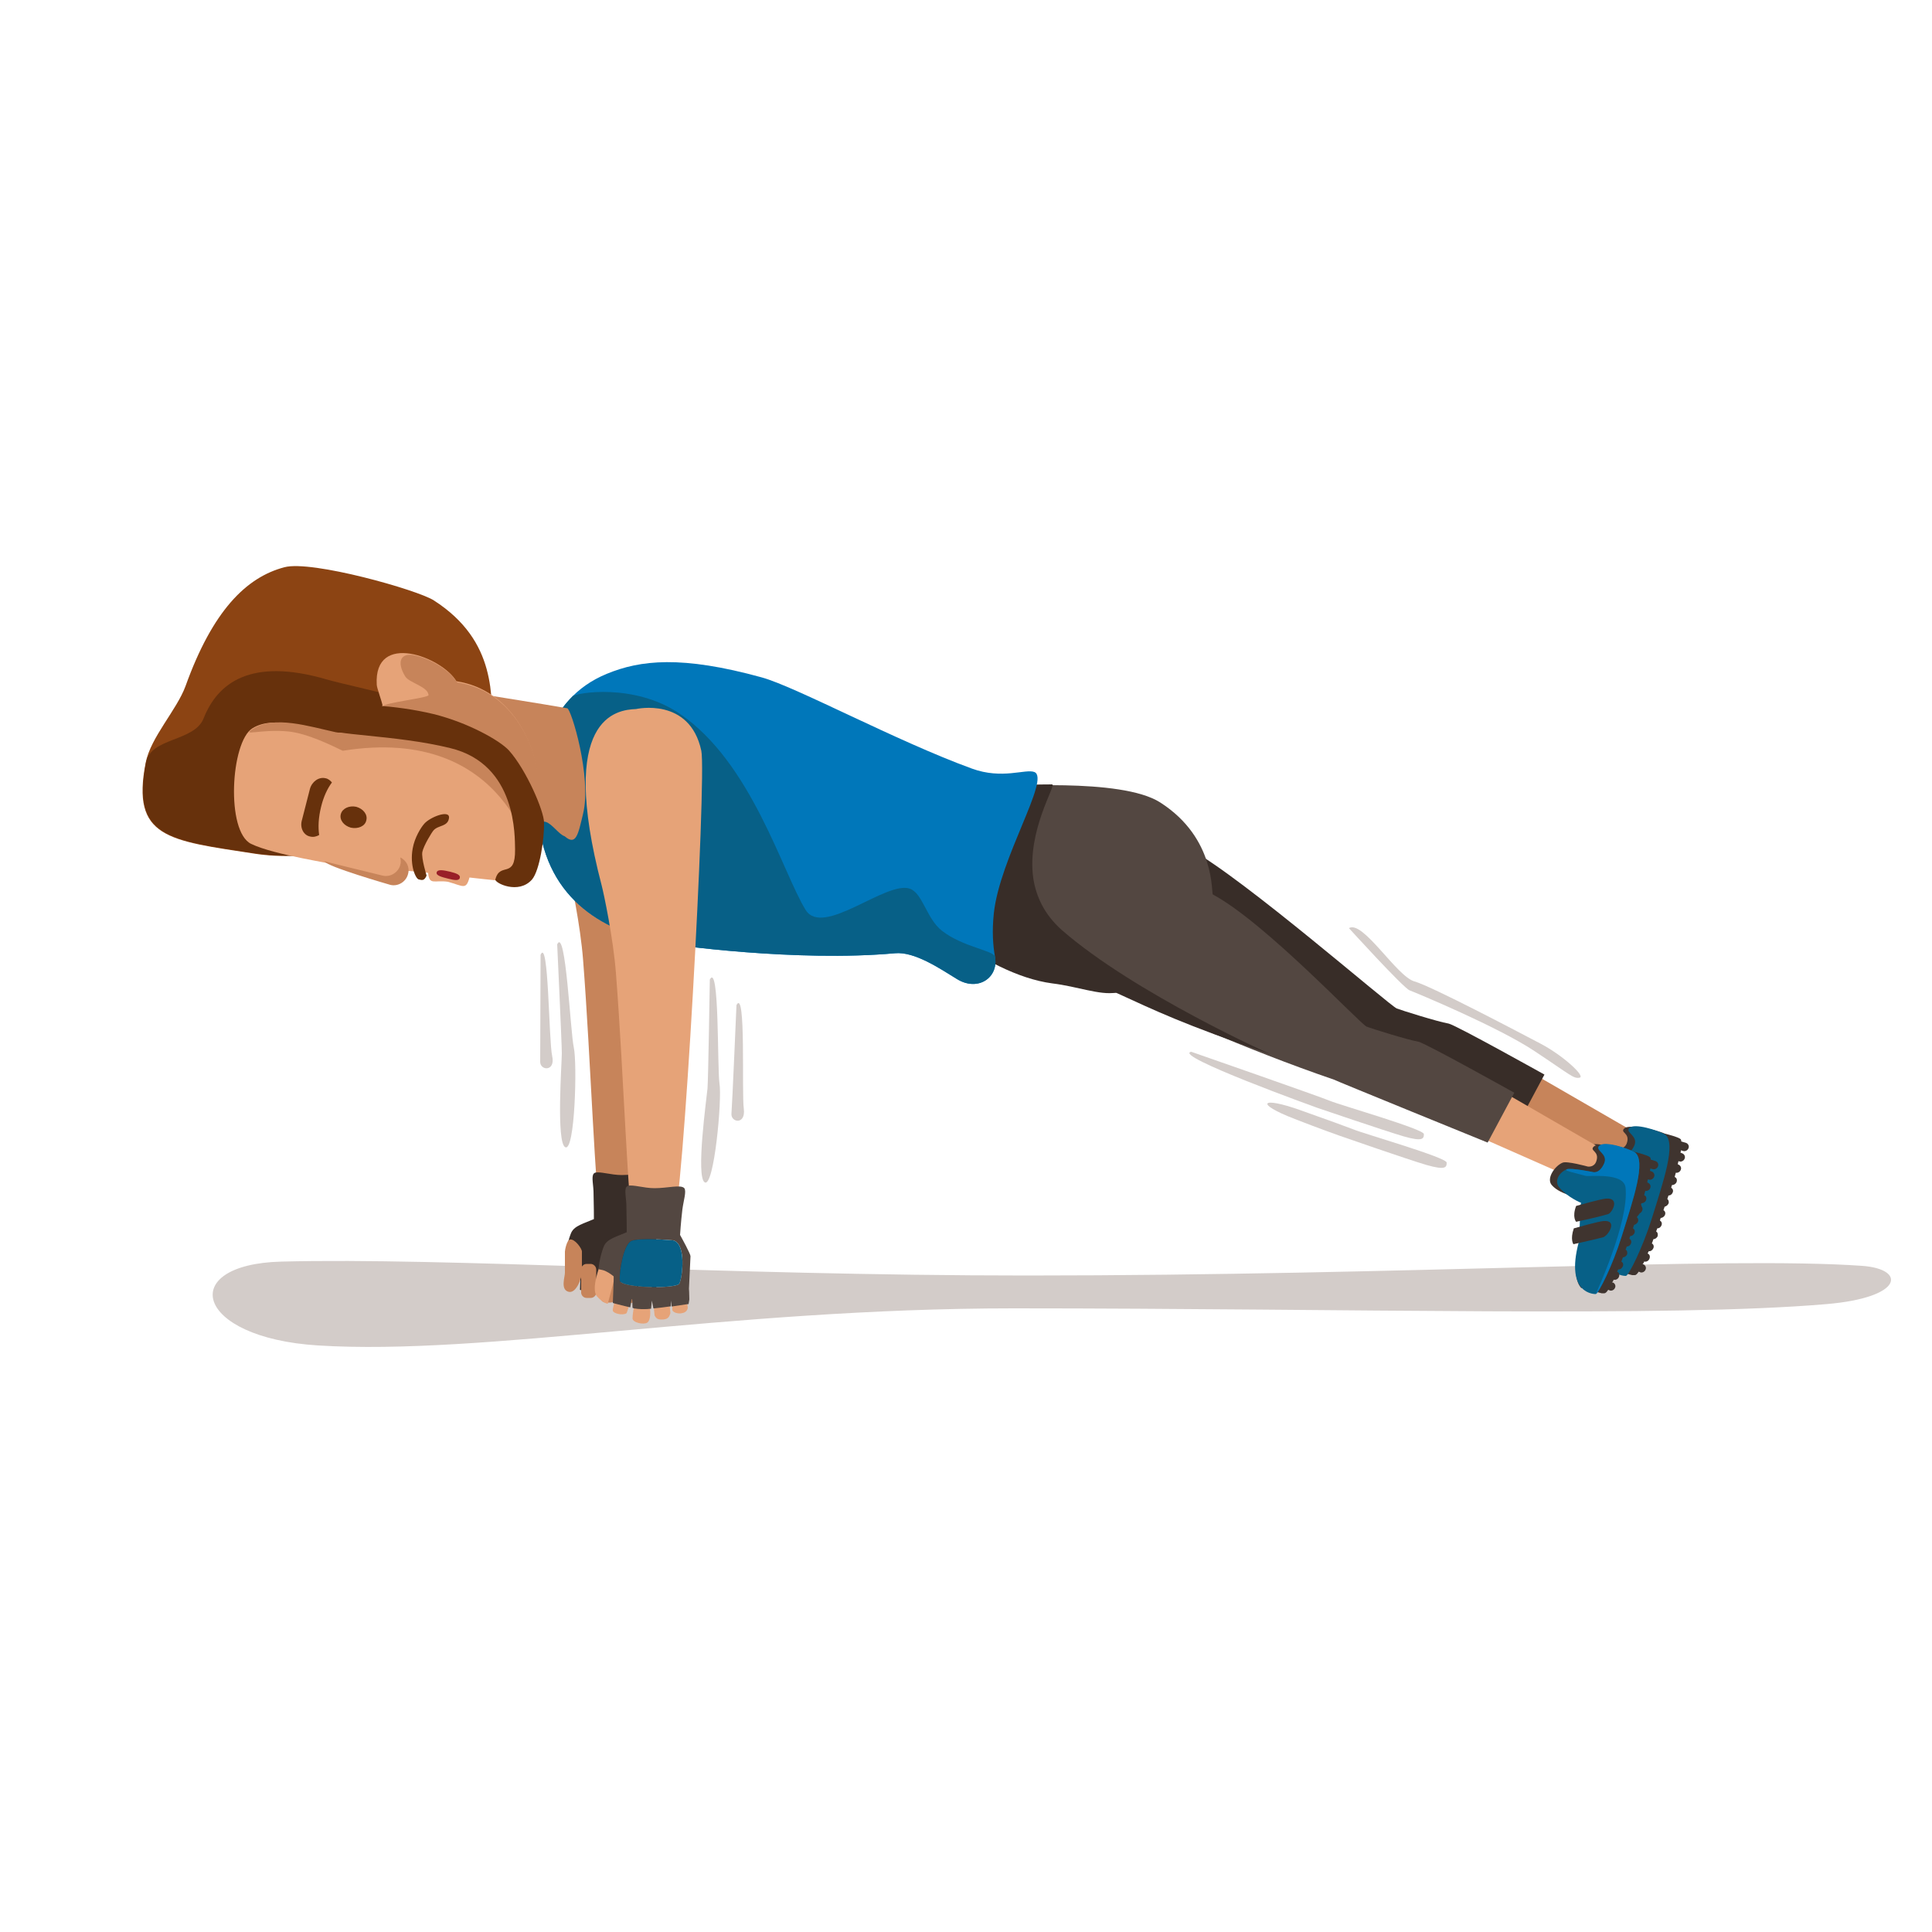<?xml version="1.0" encoding="utf-8"?>
<!-- Generator: Adobe Illustrator 23.0.2, SVG Export Plug-In . SVG Version: 6.00 Build 0)  -->
<svg version="1.1" id="Capa_1" xmlns="http://www.w3.org/2000/svg" xmlns:xlink="http://www.w3.org/1999/xlink" x="0px" y="0px"
	 viewBox="0 0 500 500" style="enable-background:new 0 0 500 500;" xml:space="preserve">
<style type="text/css">
	.st0{fill:#D3CCC9;}
	.st1{fill:#C7845A;}
	.st2{fill:#382D28;}
	.st3{fill:#3F342F;}
	.st4{fill:#076087;}
	.st5{fill:#E6A378;}
	.st6{fill:#0077BA;}
	.st7{fill:#534741;}
	.st8{fill:none;}
	.st9{fill:#8C4413;}
	.st10{fill:#67310C;}
	.st11{fill:#991F28;}
</style>
<g>
	<path class="st0" d="M82.3,348.2c43.1,2.7,105.7-9.6,180-9.6c86.8,0,169.8,2.4,210.4-1.1c20.1-1.7,20.6-9.1,9.2-9.9
		c-35.2-2.5-118.1,2.5-216.1,2.5c-79.2,0-150.4-4.7-193-3.6C45.7,327.2,50.2,346.2,82.3,348.2z"/>
	<g>
		<g>
			<g>
				<g>
					<path class="st1" d="M367.9,279.5l51.9,22.9l4.4-8.7l-41.2-23.8c0,0-7.5-4-11.9-2.3C366.8,269.4,363.1,276.1,367.9,279.5z"/>
					<path class="st2" d="M308,219.8c13.6,7.3,51.8,40.6,53.5,41.2c1,0.4,10.5,3.4,13.4,3.9c1.7,0.3,24.8,13.2,24.8,13.2l-6.9,12.9
						c0,0-39.3-16-39.8-16.3c-29.1-10-58.3-21.6-62-23.1C284.6,248.5,299.7,215.4,308,219.8z"/>
				</g>
				<g>
					<g>
						<path class="st3" d="M417.1,328.6c-1.2-1.3-2.3-4.6-0.1-12.7c0.3-1.1,0.2-10,0.6-10.5c0,0-5.8-0.7-8.1-3.4
							c-1.5-1.7,0.8-5,2.8-5.8c1.1-0.5,6.5,1,6.5,1s1.6,0.3,2.2-1.3c1-2.8-1.9-2.7-0.6-3.9c1.2-1.1,8.1,0.3,10.5,1.4
							c1.2,0.3,3.1,0.8,3.9,1.3c0.3,0.2,0.3,0.4,0.3,0.7l1.3,0.4c0.5,0.2,0.8,0.8,0.6,1.3l0,0c-0.2,0.6-0.8,0.9-1.3,0.8l-0.7-0.2
							c0,0.2,0,0.4-0.1,0.6l0.5,0.2c0.5,0.2,0.8,0.8,0.6,1.3l0,0c-0.2,0.6-0.8,0.9-1.3,0.8l-0.3-0.1c-0.1,0.2-0.1,0.5-0.2,0.8
							l0.2,0.1c0.5,0.2,0.8,0.8,0.6,1.3l0,0c-0.2,0.6-0.8,0.9-1.3,0.8l0,0c-0.1,0.3-0.2,0.7-0.3,1.1c0.5,0.2,0.7,0.7,0.5,1.3l0,0
							c-0.2,0.5-0.7,0.8-1.2,0.8c-0.1,0.2-0.1,0.4-0.2,0.7c0.4,0.2,0.6,0.7,0.4,1.2l0,0c-0.2,0.5-0.6,0.8-1.1,0.8
							c-0.1,0.3-0.2,0.6-0.3,0.9c0.3,0.2,0.5,0.7,0.3,1.2l0,0c-0.2,0.4-0.6,0.7-1,0.8c-0.1,0.3-0.2,0.6-0.3,0.9
							c0.4,0.2,0.6,0.7,0.4,1.2l0,0c-0.2,0.5-0.7,0.8-1.1,0.8c-0.1,0.2-0.2,0.5-0.2,0.7c0.4,0.2,0.6,0.7,0.4,1.2l0,0
							c-0.2,0.5-0.6,0.8-1.1,0.8c-0.1,0.3-0.2,0.6-0.3,0.8c0.4,0.2,0.5,0.7,0.4,1.2l0,0c-0.2,0.5-0.7,0.8-1.1,0.8
							c-0.1,0.4-0.3,0.8-0.4,1.1c0.4,0.2,0.6,0.7,0.4,1.2l0,0c-0.2,0.5-0.7,0.9-1.2,0.8c-0.1,0.2-0.2,0.4-0.3,0.6
							c0.5,0.2,0.7,0.7,0.5,1.3l0,0c-0.2,0.6-0.8,0.9-1.3,0.8l-0.1,0c-0.1,0.3-0.2,0.5-0.4,0.7l0.2,0c0.5,0.2,0.8,0.8,0.6,1.3l0,0
							c-0.2,0.6-0.8,0.9-1.3,0.8l-0.5-0.2c-0.4,0.6-0.7,0.9-1,0.9c-0.3,0-0.5,0-0.7,0L417.1,328.6z"/>
						<path class="st4" d="M419.9,298.6c0,0-5.5-1.1-6.6-0.7c-2,0.8-3.4,3.1-1.9,4.8c2.3,2.6,5.6,3.9,5.6,3.9
							c-0.4,0.5-0.3,9-0.6,10.1c-3.7,13.8,4.3,13.5,4.4,13.5c0.7-0.1,4.3-7.2,6.7-14.9c3-9.6,6.4-19.5,3.4-21.7
							c-1.9-1.1-7.9-3-9.2-1.7c-1.3,1.2,2.5,2,1.2,4.7C421.6,299.3,419.9,298.6,419.9,298.6z"/>
					</g>
					<path class="st3" d="M415.7,307.4c0,0,6.3-1.8,7.7-1.9c3.8-0.3,1.6,3.7,0.6,4c-3,0.9-8.3,2-8.3,2S414.7,310.3,415.7,307.4z"/>
					<path class="st3" d="M415.2,313.2c0,0,6.3-1.8,7.7-1.9c3.8-0.3,1.2,3.8-0.1,4.2c-3.1,0.8-7.7,1.8-7.7,1.8
						S414.1,316.1,415.2,313.2z"/>
				</g>
			</g>
			<g>
				<g>
					<path class="st5" d="M360.1,284.2l51.9,22.9l4.4-8.7l-41.2-23.8c0,0-7.5-4-11.9-2.3C359,274.1,355.2,280.8,360.1,284.2z"/>
					<g>
						<g>
							<path class="st3" d="M409.2,333.3c-1.2-1.3-2.3-4.6-0.1-12.7c0.3-1.1,0.2-10,0.6-10.5c0,0-5.8-0.7-8.1-3.4
								c-1.5-1.7,0.8-5,2.8-5.8c1.1-0.5,6.5,1,6.5,1s1.6,0.3,2.2-1.3c1-2.8-1.9-2.7-0.6-3.9c1.2-1.1,8.1,0.3,10.5,1.4
								c1.2,0.3,3.1,0.8,3.9,1.3c0.3,0.2,0.3,0.4,0.3,0.7l1.3,0.4c0.5,0.2,0.8,0.8,0.6,1.3l0,0c-0.2,0.6-0.8,0.9-1.3,0.8l-0.7-0.2
								c0,0.2,0,0.4-0.1,0.6l0.5,0.2c0.5,0.2,0.8,0.8,0.6,1.3l0,0c-0.2,0.6-0.8,0.9-1.3,0.8l-0.3-0.1c-0.1,0.2-0.1,0.5-0.2,0.8
								l0.2,0.1c0.5,0.2,0.8,0.8,0.6,1.3l0,0c-0.2,0.6-0.8,0.9-1.3,0.8l0,0c-0.1,0.3-0.2,0.7-0.3,1.1c0.5,0.2,0.7,0.7,0.5,1.3l0,0
								c-0.2,0.5-0.7,0.8-1.2,0.8c-0.1,0.2-0.1,0.4-0.2,0.7c0.4,0.2,0.6,0.7,0.4,1.2l0,0c-0.2,0.5-0.6,0.8-1.1,0.8
								c-0.1,0.3-0.2,0.6-0.3,0.9c0.3,0.2,0.5,0.7,0.3,1.2l0,0c-0.2,0.4-0.6,0.7-1,0.8c-0.1,0.3-0.2,0.6-0.3,0.9
								c0.4,0.2,0.6,0.7,0.4,1.2l0,0c-0.2,0.5-0.7,0.8-1.1,0.8c-0.1,0.2-0.2,0.5-0.2,0.7c0.4,0.2,0.6,0.7,0.4,1.2l0,0
								c-0.2,0.5-0.6,0.8-1.1,0.8c-0.1,0.3-0.2,0.6-0.3,0.8c0.4,0.2,0.5,0.7,0.4,1.2l0,0c-0.2,0.5-0.7,0.8-1.1,0.8
								c-0.1,0.4-0.3,0.8-0.4,1.1c0.4,0.2,0.6,0.7,0.4,1.2l0,0c-0.2,0.5-0.7,0.9-1.2,0.8c-0.1,0.2-0.2,0.4-0.3,0.6
								c0.5,0.2,0.7,0.7,0.5,1.3l0,0c-0.2,0.6-0.8,0.9-1.3,0.8l-0.1,0c-0.1,0.3-0.2,0.5-0.4,0.7l0.2,0c0.5,0.2,0.8,0.8,0.6,1.3l0,0
								c-0.2,0.6-0.8,0.9-1.3,0.8l-0.5-0.2c-0.4,0.6-0.7,0.9-1,0.9c-0.3,0-0.5,0-0.7,0L409.2,333.3z"/>
							<path class="st4" d="M412.1,303.3c0,0-5.5-1.1-6.6-0.7c-2,0.8-3.4,3.1-1.9,4.8c2.3,2.6,5.6,3.9,5.6,3.9
								c-0.4,0.5-0.3,9-0.6,10.1c-3.7,13.8,4.3,13.5,4.4,13.5c0.7-0.1,4.3-7.2,6.7-14.9c3-9.6,6.4-19.5,3.4-21.7
								c-1.9-1.1-7.9-3-9.2-1.7c-1.3,1.2,2.5,2,1.2,4.7C413.8,304,412.1,303.3,412.1,303.3z"/>
							<path class="st6" d="M412.1,303.3c0,0-5.5-1.1-6.6-0.7c-0.9,0.4,1.7,0.8,4.8,1.7c1,0.3,10-1,10.4,3.1
								c0.9,9-7.7,27.4-7.7,27.4c0.7-0.1,4.3-7.2,6.7-14.9c3-9.6,6.4-19.5,3.4-21.7c-1.9-1.1-7.9-3-9.2-1.7c-1.3,1.2,2.5,2,1.2,4.7
								C413.8,304,412.1,303.3,412.1,303.3z"/>
						</g>
						<path class="st3" d="M407.9,312.1c0,0,6.3-1.8,7.7-1.9c3.8-0.3,1.6,3.7,0.6,4c-3,0.9-8.3,2-8.3,2S406.8,315,407.9,312.1z"/>
						<path class="st3" d="M407.3,317.9c0,0,6.3-1.8,7.7-1.9c3.8-0.3,1.2,3.8-0.1,4.2c-3.1,0.8-7.7,1.8-7.7,1.8
							S406.3,320.8,407.3,317.9z"/>
					</g>
				</g>
				<g>
					<path class="st7" d="M256.8,203.5c2.2,0.3,33.3-2.4,43.5,4.2c14.5,9.3,13.1,23.6,13.6,23.8c13.6,7.3,38.2,33.6,39.8,34.2
						c1,0.4,10.5,3.4,13.4,3.9c1.7,0.3,24.8,13.2,24.8,13.2l-6.9,12.9c0,0-39.3-16-39.8-16.3c-23.1-7.9-45.3-18-55.4-22.6
						c-4.2,0.7-9.9-1.6-16.5-2.4c-9-1.2-18.6-6.5-26.1-12.1L256.8,203.5z"/>
					<path class="st2" d="M255.9,203.5c1,0.1,8.1-0.5,16.4-0.5c1.2,0-6.6,12-4.9,24.2c0.7,4.7,2.8,9.4,7.4,13.5
						c18.8,16.4,54.7,32.5,54.2,32.2c-23.1-7.9-30.1-11.4-40.2-16c-4.2,0.7-9.9-1.6-16.5-2.4c-9-1.2-18.6-6.5-26.1-12.1L255.9,203.5
						z"/>
				</g>
			</g>
		</g>
		<g>
			<g>
				<path class="st0" d="M144.2,244.4c0,0,1.2,25.8,1.2,28.2s-1.5,23.2,0.9,24.3c2.5,1.2,3.1-21.7,2.2-25.8
					C147.6,267,146.4,239.7,144.2,244.4z"/>
				<path class="st0" d="M142.9,273.3c-0.9-4.1-0.9-30.9-3-26.2c0,0-0.1,25.4-0.1,27.7C139.8,277.1,143.8,277.4,142.9,273.3z"/>
			</g>
			<g>
				<g>
					<path class="st1" d="M165.7,313c-0.8,0.6-9.4,0.9-10.3,0c-1.3-1.3-2.5-39.1-4.5-64.6c-0.7-9-3.1-20.4-3.7-22.7
						c-11.4-43.6,3.9-45.4,8.9-45.6c0,0,13.9-3.2,16.9,10.8C174.4,197.5,168.2,311.2,165.7,313z"/>
					<g>
						<path class="st8" d="M158.2,335.5c-0.2,0-0.5,0-0.7,0C157.8,335.4,158,335.5,158.2,335.5z"/>
						<path class="st2" d="M168.1,309.6c0.3-2.3,1.1-4.7,0.5-5.5c-0.9-1-4.3,0-7.7,0c-2.8,0-5.7-1-6.9-0.6c-1.1,0.4-0.5,2.5-0.4,4.8
							c0.1,3.4,0.1,7.2,0.1,7.2c-0.7,0.3-1.7,0.7-2.7,1.1c-1.2,0.5-2.4,1.1-3,2.1c-0.4,0.6-1.4,3.7-1.6,6.3c0,0.2,0.9,0.1,1.9,0.6
							c0.9,0.4,2,1.3,2,1.3c0.1,0-0.2,6.5-0.2,6.9c0.1,0,0.2,0.1,0.3,0.1c1.2,0.3,2.6,0.7,4,1c0.1,0,0.2,0,0.2,0.1l0.4-2.2l0.1,0
							c0,0.4,0.1,1.3,0.1,2.3c0.1,0,0.2,0,0.3,0.1c0.7,0.1,1.4,0.2,2,0.2c0.2,0,0.5,0,0.7,0c0.4,0,1,0,1.7-0.1c0,0,0.1,0,0.1,0
							l0.2-2.1l0.4,2c0.1,0,0.2,0,0.2,0c1.2-0.1,2.6-0.3,4.1-0.5c0.1,0,0.1,0,0.2,0l0-1.5c0.1,0.5,0.2,1.2,0.2,1.5
							c0.1,0,0.1,0,0.2,0c1.4-0.2,2.7-0.4,4-0.6c0.1,0,0.1,0,0.2,0c0.1-0.5,0.2-1.1,0.2-1.2c0-1.5-0.1-2.7-0.1-2.8l0.4-8.4
							c0-0.6-2.2-4.6-2.7-5.5C167.5,316.2,167.7,312.9,168.1,309.6z"/>
					</g>
				</g>
				<path class="st1" d="M158,327.2h-1.2c-0.8,0-1.5,0.7-1.5,1.5v6.9c0,0.8,0.7,1.5,1.5,1.5h1.2c0.8,0,1.5-0.7,1.5-1.5v-6.9
					C159.6,327.9,158.9,327.2,158,327.2z"/>
				<path class="st1" d="M163.3,327.3h-1.2c-0.8,0-1.5,0.7-1.5,1.5v6.9c0,0.8,0.7,1.5,1.5,1.5h1.2c0.8,0,1.5-0.7,1.5-1.5v-6.9
					C164.9,328,164.2,327.3,163.3,327.3z"/>
				<path class="st1" d="M152.9,327.1h-1.1c-0.7,0-1.4,0.6-1.4,1.4v6c0,0.7,0.6,1.4,1.4,1.4h1.1c0.7,0,1.4-0.6,1.4-1.4v-6
					C154.3,327.8,153.6,327.1,152.9,327.1z"/>
				<path class="st1" d="M167.5,328.1h-1.1c-0.7,0-1.2,0.6-1.2,1.2v5.2c0,0.7,0.6,1.2,1.2,1.2h1.1c0.7,0,1.2-0.6,1.2-1.2v-5.2
					C168.7,328.6,168.2,328.1,167.5,328.1z"/>
				<path class="st1" d="M146.2,323.9v5.5c0,1.1-1.2,4.3,0.9,4.9s3.5-3.8,3.5-4.9v-5.5c0-0.8-1.9-3.4-3.1-3.1
					C146.7,320.9,146.2,323.5,146.2,323.9z"/>
			</g>
		</g>
		<g>
			<g>
				<g>
					<g>
						<g>
							<path class="st6" d="M139.2,210.2c-0.7-12.4,1.8-29.2,17.8-35.8c8.7-3.6,19.4-4.8,40.1,0.9c8.8,2.4,34.9,16.5,54.4,23.6
								c7.9,2.9,13.9,0,16.2,0.9c4.2,1.7-9,22.3-10.5,36.6c-0.5,4.7-0.2,8.4,0.3,11.2c1,5.4-4.4,9.1-9.8,5.8
								c-4.4-2.7-11-7.2-16.1-6.7c-25.3,2.3-57.7-2.1-60.8-2.8C155.7,240.8,140.5,232.2,139.2,210.2z"/>
						</g>
					</g>
				</g>
			</g>
			<g>
				<g>
					<g>
						<g>
							<path class="st4" d="M139.2,210.2c-0.6-9.6,0.8-21.9,9-30c0.9-0.9,15.9-3.5,27.7,4.5c18.6,12.6,26.6,41.1,32.6,50.8
								c4.5,7.2,20.9-7.7,27-5.5c3.3,1.2,4.3,7.8,8.3,10.9c5.4,4.2,13.4,5.1,13.7,6.7c1,5.4-4.4,9.1-9.8,5.8
								c-4.4-2.7-11-7.2-16.1-6.7c-25.3,2.3-57.7-2.1-60.8-2.8C155.7,240.8,140.5,232.2,139.2,210.2z"/>
						</g>
					</g>
				</g>
			</g>
		</g>
		<g>
			<g>
				<path class="st0" d="M183.7,253.5c0,0-0.4,25.8-0.6,28.2c-0.2,2.3-3.1,23-0.7,24.3c2.4,1.3,4.5-21.5,3.8-25.6
					C185.6,276.2,186.2,248.9,183.7,253.5z"/>
				<path class="st0" d="M192.5,287c-0.6-4.2,0.6-31.4-1.9-26.9c0,0-1.1,25.8-1.3,28.1C189.1,290.5,193,291.2,192.5,287z"/>
			</g>
			<g>
				<path class="st5" d="M174.2,316.4c-0.8,0.6-9.4,0.9-10.3,0c-1.3-1.3-2.5-39.1-4.5-64.6c-0.7-9-3.1-20.4-3.7-22.7
					c-11.4-43.6,3.9-45.4,8.9-45.6c0,0,13.9-3.2,16.9,10.8C182.9,200.9,176.7,314.6,174.2,316.4z"/>
				<g>
					<path class="st5" d="M155.4,327.1c0,0-2.6,6.5-0.9,8.4c1.7,1.9,2.8,1.9,2.8,1.9l2.2-8.4L155.4,327.1z"/>
					<path class="st8" d="M166.7,338.9c-0.2,0-0.5,0-0.7,0C166.3,338.9,166.5,338.9,166.7,338.9z"/>
					<path class="st5" d="M162.1,339.9c-1.1,0.6-3.4,0-3.5-0.7c-0.1-0.5,0.4-1.9,0.5-2.6c1.2,0.3,2.4,0.7,3.8,1
						C162.7,338.1,162.3,339.7,162.1,339.9z"/>
					<path class="st5" d="M173.5,339.8c0,0-0.1,0.5-0.4,1c-0.1,0.1-0.2,0.2-0.3,0.3c0,0,0,0,0,0c0,0,0,0,0,0
						c-0.5,0.4-1.6,0.5-2.4,0.3c-0.7-0.2-1-1-1-1l-0.2-2c1.2-0.1,2.6-0.4,4.1-0.6L173.5,339.8z"/>
					<path class="st5" d="M178,338.5C178,338.5,178,338.5,178,338.5c-0.2,1-1,1.3-1.8,1.4c-1.3,0.1-2.2-0.5-2.2-0.9c0,0,0-1.1,0-1.4
						c1.4-0.2,2.6-0.5,3.9-0.7C177.8,337.2,178,338.5,178,338.5z"/>
					<path class="st5" d="M168.2,338.6c0.1,0.6,0.3,3-0.7,3.7c-0.9,0.6-3.8,0-3.8-1.1c0-0.7,0.2-2.3,0.4-3
						C164.8,338.3,167.6,338.7,168.2,338.6z"/>
					<path class="st7" d="M176.6,313c0.3-2.3,1.1-4.7,0.5-5.5c-0.9-1-4.3,0-7.7,0c-2.8,0-5.7-1-6.9-0.6c-1.1,0.4-0.5,2.5-0.4,4.8
						c0.1,3.4,0.1,7.2,0.1,7.2c-0.7,0.3-1.7,0.7-2.7,1.1c-1.2,0.5-2.4,1.1-3,2.1c-0.4,0.6-1.4,3.7-1.6,6.3c0,0.2,0.9,0.1,1.9,0.6
						c0.9,0.4,2,1.3,2,1.3c0.1,0-0.2,6.5-0.2,6.9c0.1,0,0.2,0.1,0.3,0.1c1.2,0.3,2.6,0.7,4,1c0.1,0,0.2,0,0.2,0.1l0.4-2.2l0.1,0
						c0,0.4,0.1,1.3,0.1,2.3c0.1,0,0.2,0,0.3,0.1c0.7,0.1,1.4,0.2,2,0.2c0.2,0,0.5,0,0.7,0c0.4,0,1,0,1.7-0.1c0,0,0.1,0,0.1,0
						l0.2-2.1l0.4,2c0.1,0,0.2,0,0.2,0c1.2-0.1,2.6-0.3,4.1-0.5c0.1,0,0.1,0,0.2,0l0-1.5c0.1,0.5,0.2,1.2,0.2,1.5c0.1,0,0.1,0,0.2,0
						c1.4-0.2,2.7-0.4,4-0.6c0.1,0,0.1,0,0.2,0c0.1-0.5,0.2-1.1,0.2-1.2c0-1.5-0.1-2.7-0.1-2.8l0.4-8.4c0-0.6-2.2-4.6-2.7-5.5
						C176,319.6,176.2,316.3,176.6,313z M175.8,332.2c-0.8,1.4-15.2,1.2-15.4-0.8c-0.2-2.1,0.9-9.1,2.9-10.2c2-1,10.9-0.2,10.9-0.2
						C177.7,321.8,176.6,330.8,175.8,332.2z"/>
					<path class="st4" d="M175.8,332.2c-0.8,1.4-15.2,1.2-15.4-0.8c-0.2-2.1,0.9-9.1,2.9-10.2c2-1,10.9-0.2,10.9-0.2
						C177.7,321.8,176.6,330.8,175.8,332.2z"/>
				</g>
			</g>
		</g>
		<g>
			<path class="st1" d="M150.9,210.6c-1.3,5.4-1.8,8.4-4.8,5.8c-1.4-0.4-3.3-3.3-4.9-3.7c-2.4-0.6-22.6-3.3-22.9-3.3l-0.4-30.8
				c0,0,24.6,3.9,28.9,4.7C147.8,183.4,153.2,201.1,150.9,210.6z"/>
			<g>
				<g>
					<g>
						<g>
							<g>
								<g>
									<g>
										<path class="st9" d="M48,177.6c7-19.5,15.7-28.2,25.6-30.8c7-1.9,34.6,5.9,38.7,8.6c16.5,10.6,14.8,25.3,15.2,34.2
											c0.7,15.3-33,35.8-61.8,31.3c-22.1-3.4-31.8-4-28-23.5C39,190.8,45.7,183.8,48,177.6z"/>
									</g>
								</g>
							</g>
						</g>
					</g>
					<g>
						<g>
							<g>
								<g>
									<g>
										<path class="st10" d="M52.7,185.9c3.6-9.1,12.1-15.8,31.7-10.1c7.2,2.1,42.9,9.3,43.2,13.7c0.7,15.3-33,35.8-61.8,31.3
											c-22.1-3.4-31.8-4-28-23.5C39,190.8,50.3,192,52.7,185.9z"/>
									</g>
								</g>
							</g>
						</g>
					</g>
					<g>
						<path class="st5" d="M87.7,224c-1.2-0.5-16.7-2.7-22.7-5.6c-6.6-3.2-5.3-26.4,0.3-29.9c5.6-3.5,14.2,0,21.1,1.4
							c3.4,0.7,7.7-3.2,12.6-7.3c-0.1-0.9-1.5-4.6-1.5-5.4c-0.8-14,17-7.1,20.6-0.9c15.1,2.3,20.5,17.8,20.9,24
							c0.5,9.2-0.4,19.8-1.2,22.3c-0.2,0.8-3.7,5.2-5.3,5.5c-0.9,0.1-5.7-0.4-11-1c-0.9,3.3-1.6,2.2-5.6,1.1c-3.5-0.5-4.8,1-5.1-2.3
							c-0.6-0.1-1.1-0.1-1.7-0.2c-2.8-0.3-4.6-0.4-4.7-0.3c-0.7,2-3.9,2.7-6.2,2.2C94.1,226.8,88.9,224.6,87.7,224z"/>
						<path class="st1" d="M88.7,194.3c-2.7-1.3-9.1-4.5-14.1-5c-7.1-0.7-12.4,1.4-9.1-0.7c5.6-3.5,14.5-0.6,21.4,0.9
							c3.4,0.7,7.4-2.6,12.3-6.7c-0.1-0.9,11.8-2.2,11.7-2.9c-0.1-2.2-5-3.2-6-4.8c-2.3-3.7-1.3-6.3,2.4-5.5c4.5,1,9.3,4.1,11,7
							c15.1,2.3,20.5,17.8,20.9,24c0.5,9.2-0.4,19.8-1.2,22.3C137.8,223.6,131.6,187.4,88.7,194.3z"/>
					</g>
					<path class="st10" d="M128.2,227.6c1.2-4.7,5.2,0.1,5.1-7.8c-0.1-3.1,0.6-22-16.8-26.2c-14.2-3.5-31.8-3.3-31.6-5.2
						c0.5-2.5,2.6-5.2,4.9-5.9c1.1-0.3,12.1-0.2,22.4,2.3c8.9,2.2,17.1,6.8,19.5,9.4c4.5,5,9.1,15.7,9.1,18.7
						c0.1,4-1.1,12.3-3.1,14.7C134.2,231.6,128,228.5,128.2,227.6z"/>
				</g>
				<g>
					<g>
						<path class="st1" d="M105.6,226.2c-0.5,2-2.6,3.3-4.6,2.8c0,0-16.7-4.8-17-6.1c0.2,0.1,15,3.7,15,3.7c2,0.5,4.1-0.8,4.6-2.8
							c0.2-0.6,0.1-1.3,0-1.9C105.2,222.7,106.1,224.4,105.6,226.2z"/>
						<path class="st10" d="M85.9,202.5c-0.4-0.5-1-1-1.7-1.1c-1.7-0.4-3.5,0.9-4,2.8l-2.1,8.2c-0.5,1.9,0.5,3.8,2.2,4.1
							c0.8,0.2,1.6,0,2.3-0.4c-0.3-2-0.2-4.5,0.5-7.3C83.7,206.3,84.7,204.1,85.9,202.5z"/>
					</g>
					<path class="st10" d="M110.4,226.6c0,0-1.4-4.5-1.1-6.1c0.3-1.6,2.5-5.2,2.9-5.6c1.2-1.4,3.7-0.9,4-3.2
						c0.3-2.3-5.1-0.2-6.5,1.6c-0.7,0.8-2.4,3.4-2.9,6.3c-0.8,4.4,0.8,7.9,1.6,8C109.2,227.8,109.8,228,110.4,226.6z"/>
					<path class="st10" d="M94.8,212.3c0.4-1.5-0.8-3-2.6-3.5c-1.8-0.4-3.6,0.4-4,1.9c-0.4,1.5,0.8,3,2.6,3.5
						C92.7,214.6,94.5,213.8,94.8,212.3z"/>
					<path class="st11" d="M119,227.2c0.2-0.8-0.9-1.2-2.5-1.6c-1.7-0.4-3.3-0.7-3.5,0.2c-0.2,0.8,1.4,1.2,3,1.6
						C117.6,227.8,118.8,228,119,227.2z"/>
				</g>
			</g>
		</g>
	</g>
	<path class="st0" d="M349.1,240.2c0,0,14,15.4,15.7,16.1c1.6,0.6,22.8,9.4,32.3,15.7c9.5,6.3,10.1,7.2,11.7,6.9
		c1.6-0.3-4.2-5.7-10.1-8.8c-5.9-3.1-28.1-14.8-32.6-16.1C361.5,252.8,352.7,238,349.1,240.2z"/>
	<g>
		<path class="st0" d="M363.3,294.1c4.9,1.4,5.2,0.6,5.2-0.6c0-1.3-21.7-7.5-24.3-8.6c-2.6-1.1-35.9-12.7-35.9-12.7
			c-5.2,0.9,32.6,14.5,32.6,14.5S358.5,292.7,363.3,294.1z"/>
		<path class="st0" d="M350.3,292.3c-1-0.4-7-2.6-13.8-5c-10.1-3.6-12-1.8-1.4,2.3c6.4,2.5,11.8,4.4,11.8,4.4s17.5,6.1,22.3,7.5
			c4.9,1.4,5.2,0.6,5.2-0.6C374.6,299.6,352.9,293.4,350.3,292.3z"/>
	</g>
</g>
</svg>
